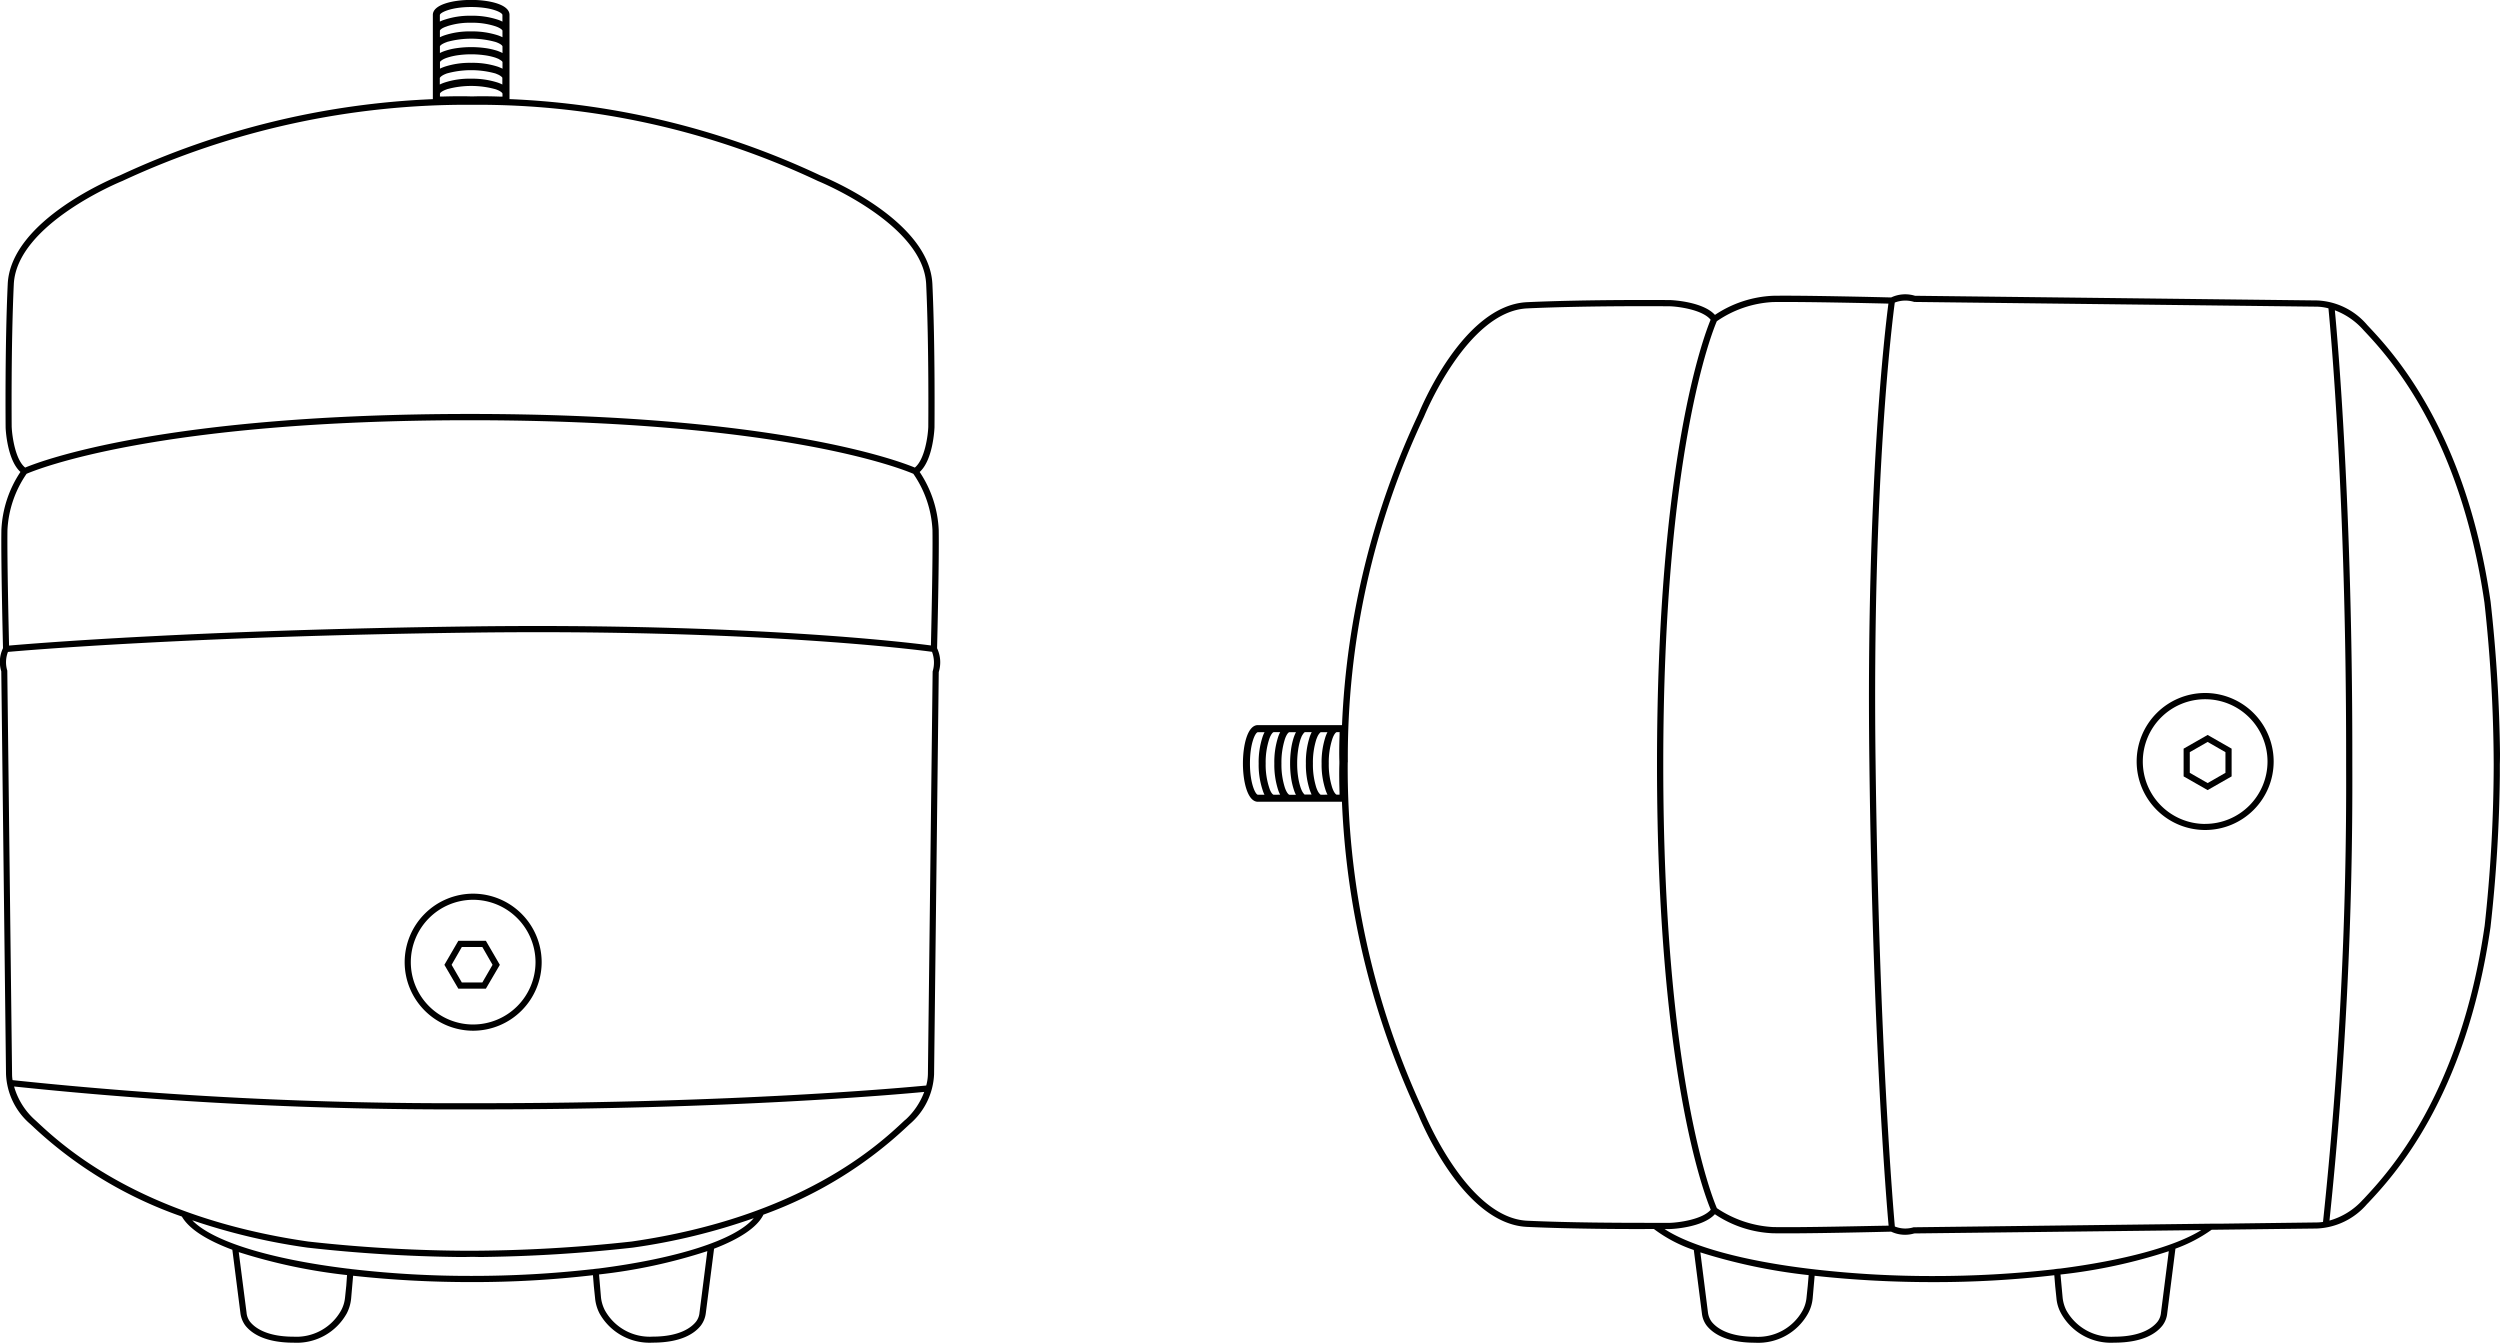 <?xml version="1.0" encoding="UTF-8"?> <svg xmlns="http://www.w3.org/2000/svg" xmlns:xlink="http://www.w3.org/1999/xlink" width="200.474" height="107.677" viewBox="0 0 200.474 107.677"><defs><clipPath id="clip-path"><rect id="Rectangle_75" data-name="Rectangle 75" width="200.474" height="107.677" transform="translate(0 0)" fill="none"></rect></clipPath></defs><g id="Group_5187" data-name="Group 5187" clip-path="url(#clip-path)"><path id="Path_4295" data-name="Path 4295" d="M-146.667,40.01A5.5,5.5,0,0,0-152.16,45.5,5.5,5.5,0,0,0-146.667,51a5.507,5.507,0,0,0,5.493-5.493A5.507,5.507,0,0,0-146.667,40.01Zm0,10.491a5,5,0,0,1-5-5,5.005,5.005,0,0,1,5-5,5.014,5.014,0,0,1,5,5A5.005,5.005,0,0,1-146.667,50.5Z" transform="translate(184.61 31.653)"></path><path id="Path_4296" data-name="Path 4296" d="M-143.892,48.5l-1.118,1.925,1.118,1.911h2.21l1.118-1.911-1.118-1.925Zm1.925,3.341h-1.644l-.82-1.417.82-1.43h1.644l.82,1.43Z" transform="translate(180.645 26.945)"></path><path id="Path_4297" data-name="Path 4297" d="M-149.722-78.361a9.084,9.084,0,0,0-1.528-4.651c1.078-.976,1.185-3.462,1.189-3.582,0-.067.062-6.5-.169-11.489-.241-5.145-8.634-8.571-8.972-8.705a64.875,64.875,0,0,0-24.939-6.126v-6.754c0-.829-1.6-1.2-3.078-1.2s-3.069.379-3.069,1.2v6.758a65.738,65.738,0,0,0-25.1,6.117c-.356.143-8.75,3.564-8.99,8.709-.232,4.994-.169,11.423-.169,11.494,0,.111.111,2.6,1.189,3.573a9.084,9.084,0,0,0-1.528,4.651c-.04,2.45.111,8.732.129,9.48a2.556,2.556,0,0,0-.138,1.862l.379,32.29a5.566,5.566,0,0,0,1.965,4.027l.107.1a33.567,33.567,0,0,0,12.028,7.3s0,.013.013.018c.579.993,2,1.884,4.036,2.646l.65,5.1a2.129,2.129,0,0,0,.383.962c.495.637,1.573,1.39,3.894,1.39a4.587,4.587,0,0,0,4.25-2.352,3.282,3.282,0,0,0,.352-1.216l.156-1.8a86.923,86.923,0,0,0,9.547.508,82.785,82.785,0,0,0,9.685-.552h0l.071.878.1.962a3.342,3.342,0,0,0,.352,1.216,4.59,4.59,0,0,0,4.263,2.352c2.308,0,3.386-.748,3.88-1.39a2.07,2.07,0,0,0,.383-.962l.664-5.181h0c2.067-.793,3.457-1.715,3.952-2.718,0,0,0,0,0-.009a33.327,33.327,0,0,0,11.619-7.155l.107-.1a5.574,5.574,0,0,0,1.965-4.009l.374-32.25a2.644,2.644,0,0,0-.134-1.911C-149.834-69.624-149.682-75.91-149.722-78.361Zm-40-41.3c0-.183.878-.637,2.5-.637,1.657,0,2.513.445,2.513.637v.535a2.361,2.361,0,0,0-.379-.16,6.485,6.485,0,0,0-2.134-.312,6.375,6.375,0,0,0-2.094.307,2.711,2.711,0,0,0-.41.16v-.53Zm.588.9a5.849,5.849,0,0,1,1.916-.276,5.974,5.974,0,0,1,1.942.281c.428.147.57.307.57.356v.526a2.718,2.718,0,0,0-.37-.156,6.673,6.673,0,0,0-2.147-.312,6.391,6.391,0,0,0-2.125.312,2.8,2.8,0,0,0-.374.156v-.526C-189.724-118.451-189.581-118.62-189.136-118.754Zm-.027,1.265a7.328,7.328,0,0,1,3.9,0c.419.143.557.3.557.356v.535c-.027-.018-.053-.031-.085-.049-.089-.04-.178-.076-.29-.12a5.613,5.613,0,0,0-1.007-.232,8.035,8.035,0,0,0-1.132-.076,7.885,7.885,0,0,0-1.118.076,5.342,5.342,0,0,0-1.038.245,2.893,2.893,0,0,0-.285.12.444.444,0,0,0-.062.036v-.535C-189.724-117.186-189.59-117.342-189.162-117.489Zm-.521,1.555a1.111,1.111,0,0,1,.285-.192,2.067,2.067,0,0,1,.232-.094,5.168,5.168,0,0,1,.909-.209,7.812,7.812,0,0,1,2.089,0,4.942,4.942,0,0,1,.9.2c.094.036.178.071.227.089a2.783,2.783,0,0,1,.285.183c.053.062.053.085.053.085v.53c-.027-.013-.053-.031-.085-.045-.089-.04-.178-.076-.281-.116a6.552,6.552,0,0,0-2.147-.312,6.485,6.485,0,0,0-2.134.312c-.107.04-.214.08-.3.12a.485.485,0,0,0-.067.036v-.53S-189.724-115.889-189.684-115.934Zm.013,1.247.058-.049a1.377,1.377,0,0,1,.209-.129c.067-.031.151-.067.241-.1a7.323,7.323,0,0,1,3.885,0c.094.036.174.071.241.1a1.106,1.106,0,0,1,.227.143.29.29,0,0,1,.053.049c.04.04.04.053.04.071v.526a2.721,2.721,0,0,0-.37-.156,6.672,6.672,0,0,0-2.147-.312,6.391,6.391,0,0,0-2.125.312,2.8,2.8,0,0,0-.374.156v-.526A.216.216,0,0,1-189.67-114.686Zm.508.989a7.328,7.328,0,0,1,3.9,0c.419.143.557.3.557.356v.236c-.053,0-.107,0-.151,0h-.009c-1.083-.04-1.831-.031-2.178-.018l-.2,0c-.646-.022-1.479-.013-2.33.013-.049,0-.094,0-.147,0v-.223C-189.724-113.395-189.59-113.555-189.162-113.7Zm-34.9,27.1c0-.062-.062-6.478.169-11.458.223-4.825,8.594-8.242,8.7-8.282a65.447,65.447,0,0,1,28.066-6.112v0a63.932,63.932,0,0,1,27.719,6.112c.085.036,8.456,3.448,8.678,8.273.232,4.981.169,11.4.169,11.454-.027.708-.281,2.606-1.078,3.252-1.3-.539-11.2-4.3-35.671-4.3s-34.379,3.76-35.671,4.3C-223.773-84-224.027-85.894-224.058-86.6Zm-.339,8.246a8.662,8.662,0,0,1,1.533-4.508c.793-.343,10.469-4.295,35.555-4.295s34.762,3.952,35.555,4.295a8.657,8.657,0,0,1,1.533,4.508c.036,2.294-.094,7.965-.125,9.257-1.925-.254-14.755-1.8-36.722-1.528-22.039.272-35.279,1.368-37.2,1.537C-224.3-70.346-224.432-76.049-224.4-78.352Zm27.171,60.579-.1.962a2.725,2.725,0,0,1-.312,1.034,4.1,4.1,0,0,1-3.809,2.112c-2.236,0-3.159-.766-3.511-1.216a1.407,1.407,0,0,1-.267-.722l-.624-4.843a44.5,44.5,0,0,0,8.683,1.84Zm28.325,2.165a1.386,1.386,0,0,1-.267.722c-.352.454-1.274,1.216-3.5,1.216a4.108,4.108,0,0,1-3.822-2.112,2.985,2.985,0,0,1-.312-1.034l-.156-1.84h0a43.2,43.2,0,0,0,8.683-1.871h0Zm4.335-7.547c-1.488,1.755-6.219,3.23-12.434,4.023-.143.013-.294.027-.45.053l-.045,0h0a85.565,85.565,0,0,1-9.645.539,81.92,81.92,0,0,1-9.489-.526c-.169-.013-.325-.045-.494-.058-6.1-.748-10.79-2.152-12.447-3.867,0,0,0-.009-.009-.009a50.209,50.209,0,0,0,9.231,2.192,121.145,121.145,0,0,0,12.167.753c.294,0,.588,0,.878-.009s.584.009.878.009a121.672,121.672,0,0,0,12.175-.753,49.916,49.916,0,0,0,9.694-2.361S-164.562-23.159-164.566-23.155Zm12.175-7.912-.111.1c-2.031,1.907-8.224,7.7-21.816,9.667a121.185,121.185,0,0,1-12.982.744l0,.249,0-.249a119.475,119.475,0,0,1-12.977-.74c-13.6-1.965-19.789-7.765-21.825-9.672l-.111-.1a5.671,5.671,0,0,1-1.653-2.66A337.293,337.293,0,0,0-187.309-31.9h.953c19.785,0,33.065-1.172,35.47-1.4A5.707,5.707,0,0,1-152.391-31.067Zm2.183-35.956-.379,32.316a3.715,3.715,0,0,1-.134.9c-1.666.16-15.16,1.417-35.635,1.417h-.953a335.473,335.473,0,0,1-36.678-1.849,2.917,2.917,0,0,1-.04-.481l-.383-32.356a2.285,2.285,0,0,1,.053-1.5c1.274-.116,14.608-1.265,37.3-1.55,22.725-.285,35.609,1.381,36.8,1.541A2.454,2.454,0,0,1-150.208-67.023Z" transform="translate(224.998 120.861)"></path><path id="Path_4298" data-name="Path 4298" d="M165.093,3.89a5.493,5.493,0,1,0,5.493,5.493A5.5,5.5,0,0,0,165.093,3.89Zm0,10.5a5,5,0,1,1,5-5A5,5,0,0,1,165.093,14.386Z" transform="translate(11.738 51.681)"></path><path id="Path_4299" data-name="Path 4299" d="M168.05,12.535v2.223l1.925,1.1,1.925-1.1V12.535l-1.925-1.1Zm3.355,1.938-1.43.82-1.43-.82V12.815l1.43-.82,1.43.82Z" transform="translate(7.053 47.5)"></path><path id="Path_4300" data-name="Path 4300" d="M99.527-31.02A121.668,121.668,0,0,0,98.774-43.2c-1.987-13.752-7.867-20.03-9.8-22.088l-.1-.107a5.574,5.574,0,0,0-4.009-1.965l-32.25-.374a2.644,2.644,0,0,0-1.911.134c-.748-.018-7.034-.174-9.48-.134A9.084,9.084,0,0,0,36.574-66.2c-.976-1.078-3.462-1.185-3.582-1.189-.067,0-6.5-.062-11.489.169-5.15.245-8.571,8.638-8.709,8.981A64.959,64.959,0,0,0,6.668-33.306H-.077c-.829,0-1.2,1.595-1.2,3.078s.379,3.069,1.2,3.069h6.74A65.683,65.683,0,0,0,12.789-2.063c.143.352,3.555,8.754,8.709,8.995,3.64.169,8.041.183,10.18.169h0a11.374,11.374,0,0,0,3.2,1.684h0l.65,5.083a1.976,1.976,0,0,0,.37.962c.495.637,1.573,1.39,3.894,1.39a4.565,4.565,0,0,0,4.25-2.352,3.136,3.136,0,0,0,.37-1.216l.156-1.8a86.924,86.924,0,0,0,9.547.508,82.548,82.548,0,0,0,9.672-.552l.071.878.1.962a3.04,3.04,0,0,0,.37,1.216,4.565,4.565,0,0,0,4.25,2.352c2.321,0,3.4-.748,3.894-1.39a1.926,1.926,0,0,0,.37-.962L73.5,8.678a11.95,11.95,0,0,0,2.9-1.515h0l8.438-.1A5.6,5.6,0,0,0,88.866,5.1l.1-.1c1.938-2.067,7.818-8.34,9.8-22.106a119.882,119.882,0,0,0,.748-12.167v-.878h0Q99.527-30.579,99.527-31.02Zm-58.3-36.21c2.294-.036,7.965.094,9.257.125-.254,1.925-1.8,14.755-1.528,36.722C49.226-8.309,50.326,4.94,50.5,6.834c-1.287.013-6.976.156-9.271.111a8.919,8.919,0,0,1-4.5-1.515l0,0c-.312-.717-4.3-10.371-4.3-35.568,0-25.086,3.952-34.762,4.295-35.555A8.7,8.7,0,0,1,41.225-67.23ZM-.077-27.724c-.187,0-.637-.878-.637-2.5,0-1.657.445-2.513.637-2.513H.457a2.36,2.36,0,0,0-.16.379,6.5,6.5,0,0,0-.312,2.134,6.375,6.375,0,0,0,.307,2.094,2.311,2.311,0,0,0,.16.41h-.53Zm1.261,0c-.058,0-.227-.143-.361-.588a5.849,5.849,0,0,1-.276-1.916A5.993,5.993,0,0,1,.827-32.17c.16-.468.325-.57.356-.57h.526a2.643,2.643,0,0,0-.156.365,6.533,6.533,0,0,0-.312,2.147A6.566,6.566,0,0,0,1.549-28.1a2.483,2.483,0,0,0,.16.374Zm1.265,0c-.053,0-.214-.138-.361-.561a6.059,6.059,0,0,1-.276-1.938,6.158,6.158,0,0,1,.276-1.956c.143-.419.3-.557.356-.557h.535c-.013.022-.027.049-.045.08-.04.089-.076.178-.12.294a5.518,5.518,0,0,0-.232,1.007,8.125,8.125,0,0,0-.076,1.132A7.975,7.975,0,0,0,2.582-29.1a5.728,5.728,0,0,0,.249,1.051,2.641,2.641,0,0,0,.111.272c.009.022.022.04.031.062H2.449Zm1.261,0s-.022,0-.071-.04a1.111,1.111,0,0,1-.192-.285,2.429,2.429,0,0,1-.094-.232,5.17,5.17,0,0,1-.209-.909,6.909,6.909,0,0,1-.071-1.038,7.009,7.009,0,0,1,.071-1.051,5.356,5.356,0,0,1,.2-.9c.036-.094.071-.174.089-.227a1.837,1.837,0,0,1,.187-.285c.062-.053.085-.053.085-.053h.535c-.018.04-.04.08-.062.129-.031.076-.067.151-.094.236a6.571,6.571,0,0,0-.312,2.147,6.5,6.5,0,0,0,.312,2.134c.04.107.08.218.12.3,0,0,0,0,0,.009v0l.027.053H3.71Zm1.265,0c-.013,0-.031,0-.089-.058-.018-.022-.04-.049-.049-.058a1.03,1.03,0,0,1-.125-.2c-.031-.067-.067-.156-.1-.241a6.079,6.079,0,0,1-.276-1.938,6.128,6.128,0,0,1,.276-1.951c.031-.076.058-.147.1-.241a1.091,1.091,0,0,1,.147-.232l.049-.053c.04-.04.053-.04.071-.04H5.5a2.643,2.643,0,0,0-.156.365,6.571,6.571,0,0,0-.312,2.147A6.456,6.456,0,0,0,5.349-28.1a2.8,2.8,0,0,0,.156.374Zm1.5-4.856c-.04,1.091-.031,1.831-.018,2.174l0,.2c-.022.646-.013,1.479.013,2.33,0,.049,0,.1,0,.147H6.244c-.053,0-.214-.134-.361-.561a6.079,6.079,0,0,1-.276-1.938,6.042,6.042,0,0,1,.281-1.956c.143-.419.3-.557.356-.557h.236A.942.942,0,0,0,6.472-32.58ZM21.516,6.437c-4.816-.227-8.228-8.6-8.273-8.7A65.219,65.219,0,0,1,7.127-30.325h.009a63.932,63.932,0,0,1,6.112-27.719c.036-.085,3.448-8.456,8.273-8.678,4.981-.232,11.4-.169,11.454-.169.708.027,2.606.281,3.252,1.078-.539,1.3-4.3,11.2-4.3,35.671,0,24.578,3.791,34.464,4.308,35.693,0,0,0,0,0,.009-.682.78-2.548,1.02-3.243,1.047H31.161C28.88,6.606,24.871,6.593,21.516,6.437ZM44.089,10.8l-.071.838-.1.962a2.725,2.725,0,0,1-.312,1.034A4.083,4.083,0,0,1,39.8,15.743c-2.236,0-3.145-.766-3.5-1.216a1.6,1.6,0,0,1-.285-.722l-.61-4.829h0A45.023,45.023,0,0,0,44.089,10.8Zm28.253,3a1.386,1.386,0,0,1-.267.722c-.352.454-1.274,1.216-3.5,1.216a4.125,4.125,0,0,1-3.822-2.112,2.977,2.977,0,0,1-.3-1.034l-.169-1.84a42.927,42.927,0,0,0,8.683-1.871Zm-8.1-3.524a4.672,4.672,0,0,0-.494.058,85.32,85.32,0,0,1-9.632.539,81.919,81.919,0,0,1-9.489-.526l-.495-.058c-5.27-.637-9.476-1.786-11.6-3.185h.454c.111,0,2.606-.111,3.582-1.189a9,9,0,0,0,4.647,1.528c2.45.045,8.736-.111,9.489-.129a2.6,2.6,0,0,0,1.853.143L75.573,7.19h0C73.434,8.522,69.327,9.622,64.244,10.277Zm12.714-3.6h-.695L52.5,6.963A2.247,2.247,0,0,1,51,6.9h0c-.116-1.314-1.265-14.643-1.546-37.293C49.168-53.113,50.834-66,50.995-67.19a2.368,2.368,0,0,1,1.559-.049l32.316.379a4.01,4.01,0,0,1,.9.134c.16,1.666,1.417,15.16,1.417,35.631v.953A332.936,332.936,0,0,1,85.334,6.535a3.679,3.679,0,0,1-.477.04Zm21.33-23.834C96.32-3.56,90.515,2.628,88.617,4.668l-.1.1a5.659,5.659,0,0,1-2.664,1.657h0a337.39,337.39,0,0,0,1.831-36.566V-31.1c0-19.785-1.172-33.065-1.4-35.47a5.789,5.789,0,0,1,2.227,1.51l.1.111c1.907,2.031,7.7,8.224,9.667,21.816a121.184,121.184,0,0,1,.744,12.982h0A120.326,120.326,0,0,1,98.289-17.156Z" transform="translate(100.947 91.452)"></path></g></svg> 